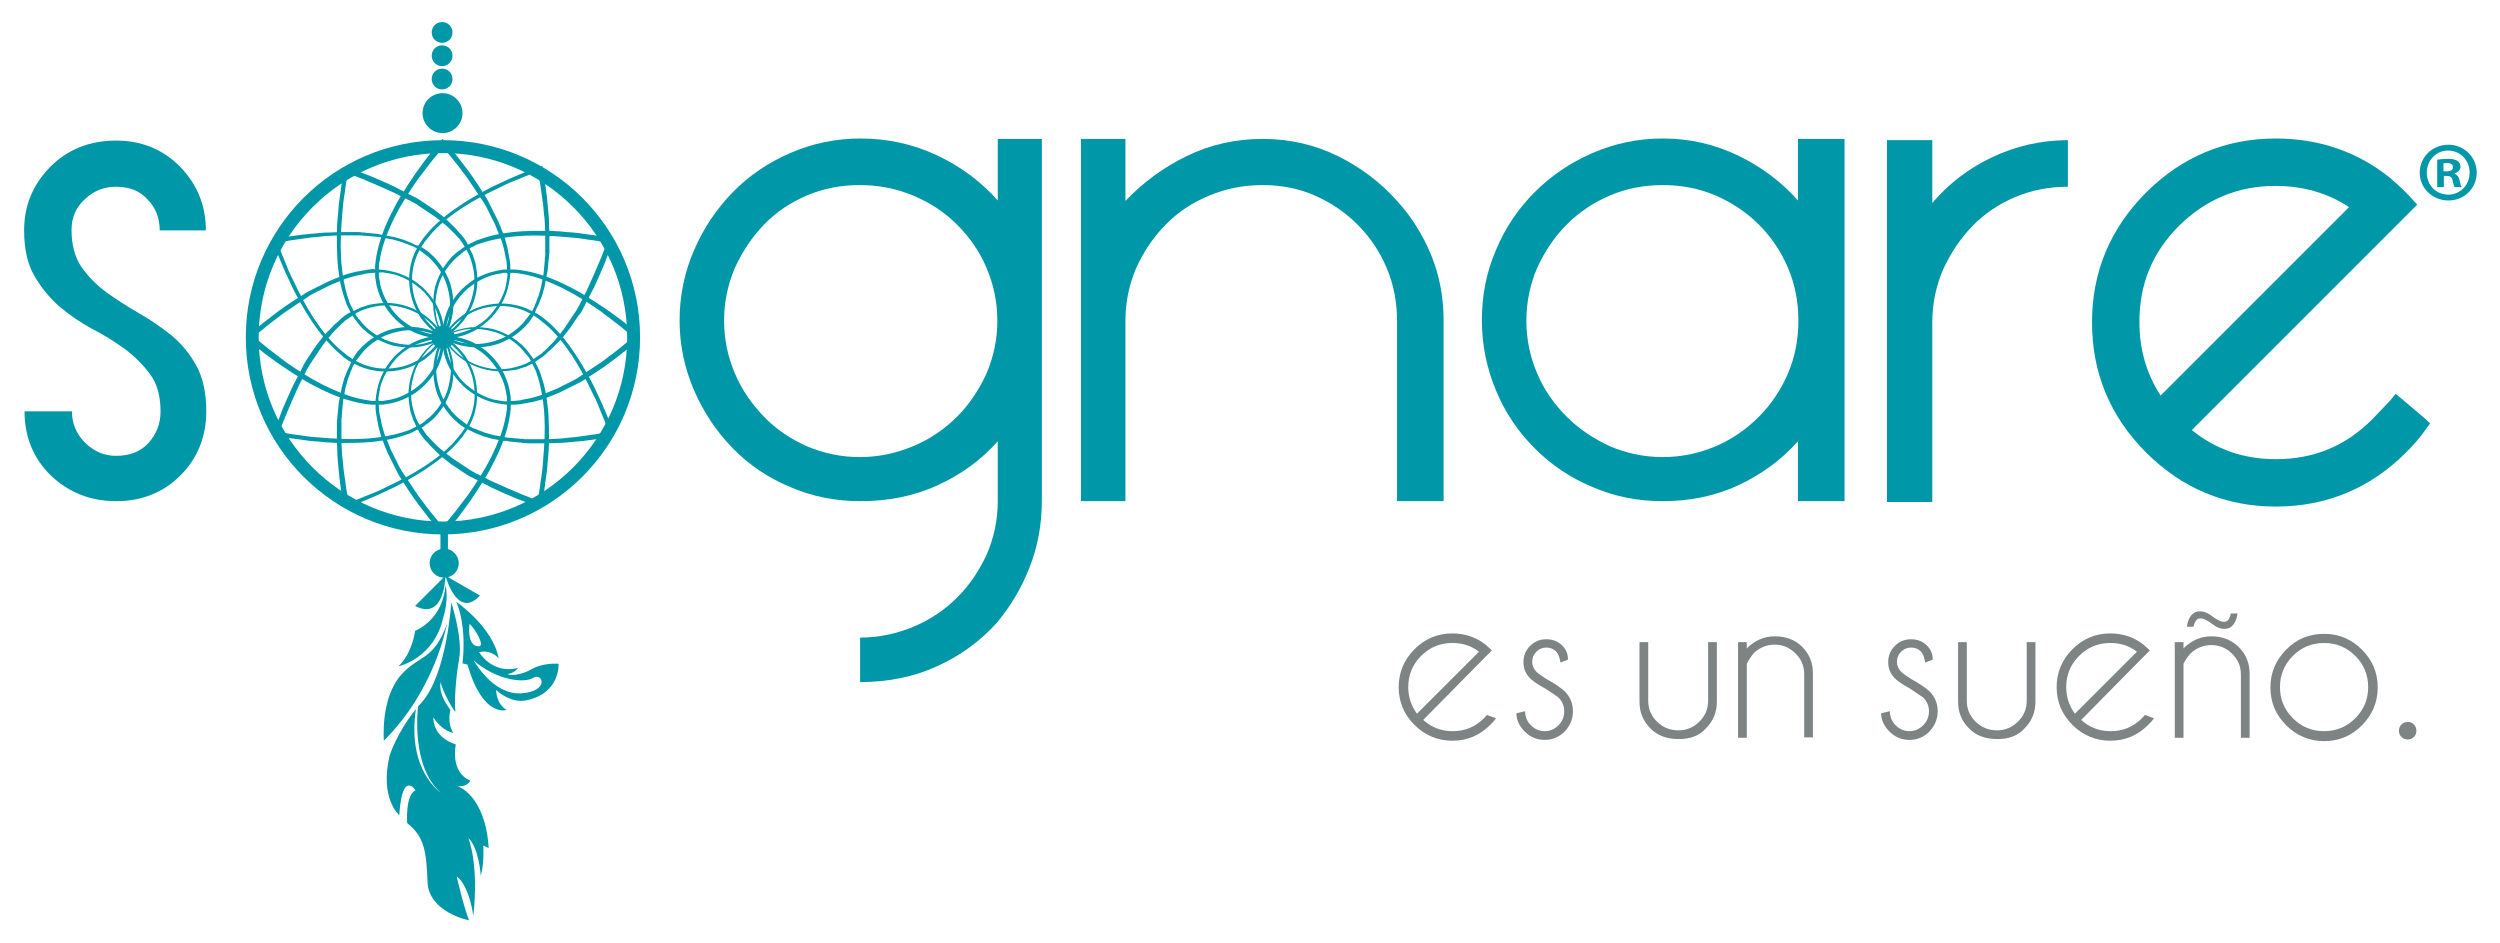 <svg xmlns="http://www.w3.org/2000/svg" xmlns:xlink="http://www.w3.org/1999/xlink" id="Layer_1" x="0px" y="0px" viewBox="0 0 601.1 226.7" style="enable-background:new 0 0 601.1 226.7;" xml:space="preserve"><style type="text/css">	.st0{fill:#0098A9;}	.st1{fill:#7E8484;}</style><g>	<path class="st0" d="M547.1,44.7c6.6,0,12.6,1.7,17.7,5.1l-45.3,45.3c-3.4-5.2-5.1-11.1-5.1-17.7c0-9.1,3.1-16.7,9.6-23.2  C530.5,47.9,538.1,44.7,547.1,44.7 M582.9,100.5l-5.3-4.5l-1.6-1.3l-1.3,1.6c-0.5,0.5-1.9,2-4.2,4.4l-0.1,0.1  c-6.5,6.5-14.1,9.6-23.2,9.6c-7.7,0-14.4-2.3-20.2-7l47.6-47.6l5.2-5.2l1.4-1.4l-1.3-1.4c-0.4-0.5-0.9-1-1.4-1.5  c-1.3-1.3-2.5-2.4-3.8-3.5c-7.8-6.3-17.1-9.5-27.5-9.5c-12.1,0-22.6,4.4-31.2,13c-8.6,8.6-13,19.1-13,31.2c0,12.2,4.4,22.7,13,31.3  c8.6,8.6,19.1,13,31.2,13c12.2,0,22.7-4.4,31.3-13c1.8-1.8,3.4-3.6,4.7-5.5l1.1-1.5L582.9,100.5z"></path>	<path class="st0" d="M27.8,44.9c-2.8,0-5.3,1-7.4,3c-2.2,2-3.2,4.5-3.2,7.4c0,3.6,0.8,6.6,2.4,8.9s3.6,4.3,6,6.1  c2.4,1.7,5,3.4,7.8,5s5.4,3.4,7.8,5.3c2.4,2,4.4,4.4,6,7.3s2.4,6.6,2.4,11c0,6.1-2.1,11.3-6.2,15.4s-9.3,6.2-15.4,6.2  c-6.3,0-11.5-2.1-15.8-6.2C8,110.2,5.9,105,5.9,98.9h11.4c0,3,1.1,5.5,3.2,7.6c2.2,2.1,4.6,3.1,7.4,3.1c3.3,0,5.9-1,7.8-3.1  c1.9-2.1,2.9-4.6,2.9-7.6c0-3.6-0.8-6.6-2.5-8.9s-3.7-4.3-6.1-6.1c-2.4-1.7-5-3.4-7.8-4.8c-2.8-1.5-5.4-3.3-7.8-5.3  c-2.4-2.1-4.4-4.5-6.1-7.4s-2.5-6.6-2.5-11c0-6,2.1-11,6.3-15.3c4.2-4.2,9.5-6.3,15.8-6.3c6.1,0,11.3,2.1,15.4,6.3  s6.2,9.3,6.2,15.3H38.4c0-3-1-5.5-2.9-7.4C33.7,45.9,31.1,44.9,27.8,44.9"></path>	<path class="st0" d="M206.7,109.9c4.5,0,8.7-0.9,12.8-2.6s7.6-4.1,10.6-7.1s5.3-6.5,7.1-10.4c1.7-4,2.6-8.2,2.6-12.7  s-0.9-8.7-2.6-12.7c-1.7-4-4.1-7.4-7.1-10.4s-6.5-5.3-10.6-7s-8.3-2.5-12.8-2.5S198,45.3,194,47s-7.4,4-10.3,7  c-2.9,3-5.2,6.5-7,10.4c-1.7,4-2.6,8.2-2.6,12.7s0.9,8.7,2.6,12.7c1.7,4,4.1,7.4,7,10.4s6.3,5.3,10.3,7.1  C198,109,202.3,109.9,206.7,109.9 M239.8,33.4h10.7v43.7v43.4c0,5.6-1,10.9-2.9,15.8s-4.5,9.3-7.8,13.3c-4,4.5-8.8,8-14.5,10.6  s-11.9,3.8-18.5,3.8v-10.7c4.5,0,8.7-0.9,12.8-2.6c4.1-1.7,7.6-4.1,10.6-7.1s5.3-6.5,7.1-10.4c1.7-4,2.6-8.2,2.6-12.7v-14.4  c-4,4.5-8.8,8-14.5,10.6s-11.9,3.8-18.5,3.8c-6,0-11.6-1.1-16.9-3.4c-5.3-2.2-9.9-5.3-13.8-9.3c-3.9-4-7-8.6-9.3-13.9  S163.4,83,163.4,77s1.2-11.6,3.5-16.9s5.4-9.9,9.3-13.9c3.9-4,8.5-7.1,13.8-9.4c5.3-2.3,10.9-3.5,16.9-3.5c6.6,0,12.8,1.4,18.5,4.1  c5.7,2.7,10.5,6.3,14.5,10.8V33.4H239.8z"></path>	<path class="st0" d="M303.6,33.4c6.5,0,12.5,1.4,18,4.1c5.5,2.7,10.3,6.3,14.3,10.8c3.5,3.8,6.2,8.2,8.2,13c2,4.9,3,10.1,3,15.8  v43.4h-11.2v-14.4v-29c0-4.5-0.8-8.7-2.5-12.7s-4-7.4-7-10.4s-6.4-5.3-10.3-7s-8.1-2.5-12.5-2.5c-4.5,0-8.7,0.8-12.8,2.5  c-4.1,1.7-7.6,4-10.5,7c-3,3-5.3,6.5-7.1,10.4c-1.7,4-2.6,8.2-2.6,12.7v29v14.4h-10.7V77.1V33.4h10.7v14.9  c4.3-4.5,9.2-8.1,14.8-10.8C290.9,34.8,297,33.4,303.6,33.4"></path>	<path class="st0" d="M399.8,109.9c4.5,0,8.7-0.9,12.7-2.6s7.4-4.1,10.4-7.1s5.3-6.5,7-10.4c1.7-4,2.5-8.2,2.5-12.7  s-0.8-8.7-2.5-12.7s-4-7.4-7-10.4s-6.5-5.3-10.4-7c-4-1.7-8.2-2.5-12.7-2.5s-8.7,0.8-12.7,2.5s-7.4,4-10.4,7s-5.3,6.5-7.1,10.4  c-1.7,4-2.6,8.2-2.6,12.7s0.9,8.7,2.6,12.7s4.1,7.4,7.1,10.4s6.5,5.3,10.4,7.1C391.1,109,395.3,109.9,399.8,109.9 M432.3,33.4h11.2  v87.1h-11.2v-14.4c-4,4.5-8.8,8-14.4,10.6s-11.7,3.8-18.1,3.8c-6,0-11.6-1.1-16.9-3.4c-5.3-2.2-9.9-5.3-13.9-9.3s-7.1-8.6-9.3-13.9  c-2.2-5.3-3.4-10.9-3.4-16.9s1.1-11.6,3.4-16.9c2.2-5.3,5.3-9.9,9.3-13.9s8.6-7.1,13.9-9.4c5.3-2.3,10.9-3.5,16.9-3.5  c6.5,0,12.5,1.4,18.1,4.1c5.6,2.7,10.4,6.3,14.4,10.8V33.4z"></path>	<path class="st0" d="M479,37.8c5.7-2.7,11.8-4.1,18.2-4.1v11.2c-4.5,0-8.7,0.8-12.7,2.5s-7.4,4-10.3,7s-5.2,6.5-7,10.4  c-1.7,4-2.6,8.2-2.6,12.7v28.6v14.6h-10.9V77.4V33.7h10.9v15.1C468.5,44.2,473.3,40.5,479,37.8"></path>	<path class="st0" d="M111.2,27.2c0,2.7-2.2,4.8-4.8,4.8c-2.7,0-4.8-2.2-4.8-4.8c0-2.7,2.2-4.8,4.8-4.8  C109,22.4,111.2,24.5,111.2,27.2"></path>	<path class="st0" d="M108.8,19c0,1.4-1.1,2.5-2.5,2.5s-2.5-1.1-2.5-2.5s1.1-2.5,2.5-2.5C107.7,16.5,108.8,17.6,108.8,19"></path>	<path class="st0" d="M108.8,13.4c0,1.4-1.1,2.5-2.5,2.5s-2.5-1.1-2.5-2.5s1.1-2.5,2.5-2.5C107.7,10.9,108.8,12,108.8,13.4"></path>	<path class="st0" d="M108.8,7.8c0,1.4-1.1,2.5-2.5,2.5s-2.5-1.1-2.5-2.5s1.1-2.5,2.5-2.5C107.7,5.3,108.8,6.4,108.8,7.8"></path>	<rect x="105.9" y="126" class="st0" width="1.8" height="7.2"></rect>	<path class="st0" d="M109.3,81.1c0,1.6-1.3,2.8-2.8,2.8c-1.6,0-2.8-1.3-2.8-2.8c0-1.6,1.3-2.8,2.8-2.8  C108.1,78.3,109.3,79.5,109.3,81.1"></path>	<path class="st0" d="M121.9,65.3v-1.1c0-0.4-0.1-0.7-0.1-1.1c0-0.4-0.1-0.7-0.2-1.1l-0.1-0.5l-0.1-0.5c-0.1-0.7-0.3-1.4-0.5-2.1  l-0.3-1c-0.1-0.3-0.2-0.7-0.4-1l-0.2-0.5l-0.2-0.5c-0.1-0.3-0.3-0.7-0.4-1l-0.4-1c-0.2-0.3-0.3-0.7-0.5-1s-0.3-0.6-0.5-1  c-0.2-0.3-0.3-0.6-0.5-1l-0.5-1l-0.5-0.9c-0.2-0.3-0.4-0.6-0.6-0.9c-0.2-0.3-0.4-0.6-0.6-0.9c-0.4-0.6-0.8-1.2-1.2-1.8  c-0.4-0.6-0.8-1.2-1.2-1.8c-0.4-0.6-0.8-1.2-1.3-1.8c-0.9-1.2-1.7-2.3-2.7-3.5c-0.5-0.6-0.9-1.1-1.4-1.7c-0.5-0.6-0.9-1.1-1.4-1.6  h0.9c-1.2,1.3-2.3,2.6-3.4,4s-2.1,2.8-3.2,4.2c-2,2.9-3.9,5.8-5.5,9c-0.8,1.6-1.5,3.2-2.1,4.8s-1.1,3.3-1.4,5l-0.1,0.6  c0,0.2-0.1,0.4-0.1,0.6l-0.1,0.6c0,0.2,0,0.4,0,0.7v0.7v0.6c0,0.2,0,0.4,0,0.6s0,0.4,0.1,0.6c0.2,1.7,0.7,3.4,1.5,4.9  c0.8,1.6,1.8,3,3,4.2s2.7,2.2,4.2,3c1.6,0.7,3.2,1.2,5,1.4c1.7,0.2,3.5,0.1,5.2-0.3c0.8-0.2,1.7-0.5,2.5-0.8s1.6-0.7,2.3-1.2  c1.5-0.9,2.8-2.1,3.8-3.5c1.1-1.4,1.9-2.9,2.5-4.5c0.3-0.8,0.5-1.7,0.6-2.5c0-0.2,0.1-0.4,0.1-0.6s0.1-0.4,0.1-0.6s0-0.4,0-0.6  L121.9,65.3L121.9,65.3z M122.7,65.3c0,0.4,0,0.9-0.1,1.3c0,0.2,0,0.5-0.1,0.7c0,0.2-0.1,0.4-0.1,0.7c-0.2,0.9-0.4,1.8-0.7,2.6  c-0.6,1.7-1.5,3.3-2.6,4.7c-1.1,1.4-2.5,2.6-4,3.6s-3.2,1.7-5,2.1s-3.6,0.5-5.4,0.3s-3.6-0.7-5.2-1.4c-1.6-0.8-3.1-1.8-4.4-3.1  c-1.3-1.3-2.4-2.7-3.2-4.4c-0.8-1.6-1.4-3.4-1.6-5.2c0-0.2-0.1-0.4-0.1-0.7c0-0.2,0-0.5,0-0.7v-0.7v-0.7c0-0.2,0-0.4,0-0.7l0.1-0.7  c0-0.2,0-0.5,0.1-0.7l0.1-0.7c0.3-1.8,0.8-3.5,1.4-5.2s1.3-3.3,2.1-4.9c0.8-1.6,1.6-3.2,2.6-4.7c0.9-1.5,1.9-3,2.9-4.5  s2.1-2.9,3.1-4.3c1.1-1.4,2.2-2.8,3.4-4.1l0.4-0.5l0.5,0.5l0,0c0.5,0.6,1,1.1,1.4,1.7c0.5,0.6,0.9,1.1,1.4,1.7  c0.9,1.2,1.8,2.3,2.7,3.5c0.4,0.6,0.9,1.2,1.3,1.8s0.8,1.2,1.2,1.8c0.4,0.6,0.8,1.2,1.2,1.9c0.2,0.3,0.4,0.6,0.6,0.9  c0.2,0.3,0.4,0.6,0.6,1l0.5,1l0.5,1c0.2,0.3,0.3,0.7,0.5,1s0.3,0.7,0.5,1s0.3,0.7,0.5,1l0.4,1c0.2,0.3,0.3,0.7,0.4,1l0.2,0.5  l0.2,0.5c0.1,0.4,0.3,0.7,0.4,1.1l0.3,1.1c0.2,0.7,0.4,1.4,0.5,2.2l0.1,0.5l0.1,0.6c0.1,0.4,0.1,0.7,0.2,1.1c0,0.4,0.1,0.7,0.1,1.1  V65.3L122.7,65.3z"></path>	<path class="st0" d="M91.1,96.8v1.1c0,0.4,0.1,0.7,0.1,1.1s0.1,0.7,0.2,1.1l0.1,0.5l0.1,0.5c0.1,0.7,0.3,1.4,0.5,2.1l0.3,1  c0.1,0.3,0.2,0.7,0.4,1l0.2,0.5l0.2,0.5c0.1,0.3,0.3,0.7,0.4,1l0.4,1c0.2,0.3,0.3,0.7,0.5,1s0.3,0.6,0.5,1c0.2,0.3,0.3,0.6,0.5,1  l0.5,1l0.5,0.9c0.2,0.3,0.4,0.6,0.6,0.9s0.4,0.6,0.6,0.9c0.4,0.6,0.8,1.2,1.2,1.8c0.4,0.6,0.8,1.2,1.2,1.8c0.4,0.6,0.8,1.2,1.3,1.8  c0.9,1.2,1.7,2.3,2.7,3.5c0.5,0.6,0.9,1.1,1.4,1.7s0.9,1.1,1.4,1.6H106c1.2-1.3,2.3-2.6,3.4-4s2.1-2.8,3.2-4.2c2-2.9,3.9-5.8,5.5-9  c0.8-1.6,1.5-3.2,2.1-4.8c0.6-1.6,1.1-3.3,1.4-5l0.1-0.6c0-0.2,0.1-0.4,0.1-0.6l0.1-0.6c0-0.2,0-0.4,0-0.7v-0.7v-0.6  c0-0.2,0-0.4,0-0.6s0-0.4-0.1-0.6c-0.2-1.7-0.7-3.4-1.5-4.9c-0.8-1.6-1.8-3-3-4.2s-2.7-2.2-4.2-3c-1.6-0.7-3.2-1.2-5-1.4  c-1.7-0.2-3.5-0.1-5.2,0.3c-0.8,0.2-1.7,0.5-2.5,0.8s-1.6,0.7-2.3,1.2c-1.5,0.9-2.8,2.1-3.8,3.5c-1.1,1.4-1.9,2.9-2.5,4.5  c-0.3,0.8-0.5,1.7-0.6,2.5c0,0.2-0.1,0.4-0.1,0.6S91,95.4,91,95.6s0,0.4,0,0.6L91.1,96.8L91.1,96.8z M90.3,96.8  c0-0.4,0-0.9,0.1-1.3c0-0.2,0-0.5,0.1-0.7c0-0.2,0.1-0.4,0.1-0.7c0.2-0.9,0.4-1.8,0.7-2.6c0.6-1.7,1.5-3.3,2.6-4.7  c1.1-1.4,2.5-2.6,4-3.6s3.2-1.7,5-2.1s3.6-0.5,5.4-0.3s3.6,0.7,5.2,1.4c1.6,0.8,3.1,1.8,4.4,3.1c1.3,1.3,2.4,2.7,3.2,4.4  c0.8,1.6,1.4,3.4,1.6,5.2c0,0.2,0.1,0.4,0.1,0.7c0,0.2,0,0.4,0,0.7V97v0.7c0,0.2,0,0.4,0,0.7l-0.1,0.7c0,0.2,0,0.5-0.1,0.7  l-0.1,0.7c-0.3,1.8-0.8,3.5-1.4,5.2s-1.3,3.3-2.1,4.9c-0.8,1.6-1.6,3.2-2.6,4.7c-0.9,1.5-1.9,3-2.9,4.5s-2.1,2.9-3.1,4.3  c-1.1,1.4-2.2,2.8-3.4,4.1l-0.4,0.5l-0.5-0.5c-0.5-0.6-1-1.1-1.4-1.7c-0.5-0.6-0.9-1.1-1.4-1.7c-0.9-1.2-1.8-2.3-2.7-3.5  c-0.4-0.6-0.9-1.2-1.3-1.8c-0.4-0.6-0.8-1.2-1.2-1.8c-0.4-0.6-0.8-1.2-1.2-1.9c-0.2-0.3-0.4-0.6-0.6-0.9s-0.4-0.6-0.6-1l-0.5-1  l-0.5-1c-0.2-0.3-0.3-0.7-0.5-1s-0.3-0.7-0.5-1s-0.3-0.7-0.5-1l-0.4-1c-0.2-0.3-0.3-0.7-0.4-1l-0.2-0.5l-0.2-0.5  c-0.1-0.4-0.3-0.7-0.4-1.1l-0.3-1.1c-0.2-0.7-0.4-1.4-0.5-2.2l-0.1-0.5l-0.1-0.6c-0.1-0.4-0.1-0.7-0.2-1.1c0-0.4-0.1-0.7-0.1-1.1  V96.8L90.3,96.8z"></path>	<path class="st0" d="M122.4,96.4h1.1c0.4,0,0.7-0.1,1.1-0.1s0.7-0.1,1.1-0.2l0.5-0.1l0.5-0.1c0.7-0.1,1.4-0.3,2.1-0.5l1-0.3  c0.3-0.1,0.7-0.2,1-0.4l0.5-0.2l0.5-0.2c0.3-0.1,0.7-0.3,1-0.4l1-0.4c0.3-0.2,0.7-0.3,1-0.5s0.6-0.3,1-0.5c0.3-0.2,0.6-0.3,1-0.5  l1-0.5l0.9-0.5c0.3-0.2,0.6-0.4,0.9-0.6c0.3-0.2,0.6-0.4,0.9-0.6c0.6-0.4,1.2-0.8,1.8-1.2c0.6-0.4,1.2-0.8,1.8-1.2  c0.6-0.4,1.2-0.8,1.8-1.3c1.2-0.9,2.3-1.7,3.5-2.7c0.6-0.5,1.1-0.9,1.7-1.4c0.6-0.5,1.1-0.9,1.6-1.4v0.9c-1.3-1.2-2.6-2.3-4-3.4  s-2.8-2.1-4.2-3.2c-2.9-2-5.8-3.9-9-5.5c-1.6-0.8-3.2-1.5-4.8-2.1s-3.3-1.1-5-1.4l-0.6-0.1c-0.2,0-0.4-0.1-0.6-0.1l-0.6-0.1  c-0.2,0-0.4,0-0.7,0h-0.7h-0.6c-0.2,0-0.4,0-0.6,0s-0.4,0-0.6,0.1c-1.7,0.2-3.4,0.7-4.9,1.5c-1.6,0.8-3,1.8-4.2,3s-2.2,2.7-3,4.2  c-0.7,1.6-1.2,3.2-1.4,5c-0.2,1.7-0.1,3.5,0.3,5.2c0.2,0.8,0.5,1.7,0.8,2.5s0.7,1.6,1.2,2.3c0.9,1.5,2.1,2.8,3.5,3.8  c1.4,1.1,2.9,1.9,4.5,2.5c0.8,0.3,1.7,0.5,2.5,0.6c0.2,0,0.4,0.1,0.6,0.1s0.4,0.1,0.6,0.1s0.4,0,0.6,0L122.4,96.4L122.4,96.4z   M122.4,97.3c-0.4,0-0.9,0-1.3-0.1c-0.2,0-0.5,0-0.7-0.1c-0.2,0-0.4-0.1-0.7-0.1c-0.9-0.2-1.8-0.4-2.6-0.7  c-1.7-0.6-3.3-1.5-4.7-2.6c-1.4-1.1-2.6-2.5-3.6-4s-1.7-3.2-2.1-5s-0.5-3.6-0.3-5.4s0.7-3.6,1.4-5.2c0.8-1.6,1.8-3.1,3.1-4.4  c1.3-1.3,2.7-2.4,4.4-3.2c1.6-0.8,3.4-1.3,5.2-1.6c0.2,0,0.4-0.1,0.7-0.1c0.2,0,0.5,0,0.7,0h0.7h0.7c0.2,0,0.4,0,0.7,0l0.7,0.1  c0.2,0,0.5,0,0.7,0.1l0.7,0.1c1.8,0.3,3.5,0.8,5.2,1.4c1.7,0.6,3.3,1.3,4.9,2.1c1.6,0.8,3.2,1.6,4.7,2.6c1.5,0.9,3,1.9,4.5,2.9  s2.9,2.1,4.3,3.1c1.4,1.1,2.8,2.2,4.1,3.4l-0.4,0.4l0.4,0.5c-0.6,0.5-1.1,1-1.7,1.4c-0.6,0.5-1.1,0.9-1.7,1.4  c-1.2,0.9-2.3,1.8-3.5,2.7c-0.6,0.4-1.2,0.9-1.8,1.3s-1.2,0.8-1.8,1.2c-0.6,0.4-1.2,0.8-1.9,1.2c-0.3,0.2-0.6,0.4-0.9,0.6  c-0.3,0.2-0.6,0.4-1,0.6l-1,0.5l-1,0.5c-0.3,0.2-0.7,0.3-1,0.5s-0.7,0.3-1,0.5s-0.7,0.3-1,0.5l-1,0.4c-0.3,0.2-0.7,0.3-1,0.4  l-0.5,0.2l-0.5,0.2c-0.3,0.1-0.7,0.3-1,0.4l-1.1,0.3c-0.7,0.2-1.4,0.4-2.2,0.5l-0.5,0.1l-0.6,0.1c-0.4,0.1-0.7,0.1-1.1,0.2  c-0.4,0-0.7,0.1-1.1,0.1H122.4L122.4,97.3z"></path>	<path class="st0" d="M90.8,65.6h-1.1c-0.4,0-0.7,0.1-1.1,0.1s-0.7,0.1-1.1,0.2L87.1,66l-0.5,0.1c-0.7,0.1-1.4,0.3-2.1,0.5l-1,0.3  c-0.3,0.1-0.7,0.2-1,0.4L82,67.5l-0.5,0.2c-0.3,0.1-0.7,0.3-1,0.4l-1,0.4c-0.3,0.2-0.7,0.3-1,0.5s-0.6,0.3-1,0.5  c-0.3,0.2-0.6,0.3-1,0.5l-1,0.5L74.6,71c-0.3,0.2-0.6,0.4-0.9,0.6s-0.6,0.4-0.9,0.6c-0.6,0.4-1.2,0.8-1.8,1.2  c-0.6,0.4-1.2,0.8-1.8,1.2c-0.6,0.4-1.2,0.8-1.8,1.3c-1.2,0.9-2.3,1.7-3.5,2.7c-0.6,0.5-1.1,0.9-1.7,1.4c-0.6,0.5-1.1,0.9-1.6,1.4  v-0.9c1.3,1.2,2.6,2.3,4,3.4c1.4,1.1,2.8,2.1,4.2,3.2c2.9,2,5.8,3.9,9,5.5c1.6,0.8,3.2,1.5,4.8,2.1c1.6,0.6,3.3,1.1,5,1.4l0.6,0.1  c0.2,0,0.4,0.1,0.6,0.1l0.6,0.1c0.2,0,0.4,0,0.7,0h0.7h0.6c0.2,0,0.4,0,0.6,0s0.4,0,0.6-0.1c1.7-0.2,3.4-0.7,4.9-1.5  c1.6-0.8,3-1.8,4.2-3s2.2-2.7,3-4.2c0.7-1.6,1.2-3.2,1.4-5c0.2-1.7,0.1-3.5-0.3-5.2c-0.2-0.8-0.5-1.7-0.8-2.5s-0.7-1.6-1.2-2.3  c-0.9-1.5-2.1-2.8-3.5-3.8c-1.4-1.1-2.9-1.9-4.5-2.5c-0.8-0.3-1.7-0.5-2.5-0.6c-0.2,0-0.4-0.1-0.6-0.1s-0.4-0.1-0.6-0.1  s-0.4,0-0.6,0L90.8,65.6L90.8,65.6z M90.8,64.8c0.4,0,0.9,0,1.3,0.1c0.2,0,0.5,0,0.7,0.1c0.2,0,0.4,0.1,0.7,0.1  c0.9,0.2,1.8,0.4,2.6,0.7c1.7,0.6,3.3,1.5,4.7,2.6c1.4,1.1,2.6,2.5,3.6,4s1.7,3.2,2.1,5s0.5,3.6,0.3,5.4s-0.7,3.6-1.4,5.2  c-0.8,1.6-1.8,3.1-3.1,4.4c-1.3,1.3-2.7,2.4-4.4,3.2c-1.6,0.8-3.4,1.4-5.2,1.6c-0.2,0-0.4,0.1-0.7,0.1c-0.2,0-0.5,0-0.7,0h-0.7  h-0.7c-0.2,0-0.4,0-0.7,0l-0.7-0.1c-0.2,0-0.5,0-0.7-0.1L87.1,97c-1.8-0.3-3.5-0.8-5.2-1.4s-3.3-1.3-4.9-2.1  c-1.6-0.8-3.2-1.6-4.7-2.6c-1.5-0.9-3-1.9-4.5-2.9s-2.9-2.1-4.3-3.1c-1.4-1.1-2.8-2.2-4.1-3.4L59.3,81l0.5-0.5l0,0  c0.6-0.5,1.1-1,1.7-1.4c0.6-0.5,1.1-0.9,1.7-1.4c1.2-0.9,2.3-1.8,3.5-2.7c0.6-0.4,1.2-0.9,1.8-1.3c0.6-0.4,1.2-0.8,1.8-1.2  c0.6-0.4,1.2-0.8,1.9-1.2c0.3-0.2,0.6-0.4,0.9-0.6s0.6-0.4,1-0.6l1-0.5l1-0.5c0.3-0.2,0.7-0.3,1-0.5s0.7-0.3,1-0.5s0.7-0.3,1-0.5  l1-0.4c0.3-0.2,0.7-0.3,1-0.4l0.5-0.2l0.5-0.2c0.3-0.1,0.7-0.3,1-0.4l1.1-0.3c0.7-0.2,1.4-0.4,2.2-0.5l0.5-0.1l0.6-0.1  c0.4-0.1,0.7-0.1,1.1-0.2c0.4,0,0.7-0.1,1.1-0.1L90.8,64.8L90.8,64.8z"></path>	<path class="st0" d="M112,59.7l-0.6-0.9c-0.2-0.3-0.4-0.6-0.6-0.9c-0.2-0.3-0.4-0.6-0.7-0.8l-0.3-0.4l-0.4-0.4  c-0.5-0.5-1-1-1.5-1.5l-0.8-0.7c-0.3-0.2-0.6-0.5-0.8-0.7l-0.4-0.3l-0.4-0.3c-0.3-0.2-0.6-0.4-0.9-0.7l-0.9-0.6  c-0.3-0.2-0.6-0.4-0.9-0.6c-0.3-0.2-0.6-0.4-0.9-0.6c-0.3-0.2-0.6-0.4-0.9-0.6l-1-0.7l-1-0.5c-0.3-0.2-0.6-0.4-1-0.5  c-0.3-0.2-0.6-0.4-1-0.5c-0.6-0.3-1.3-0.7-1.9-1c-0.7-0.3-1.3-0.6-2-0.9c-0.7-0.3-1.3-0.6-2-0.9c-1.3-0.6-2.7-1.1-4-1.7  c-0.7-0.3-1.4-0.5-2-0.8c-0.7-0.2-1.4-0.5-2.1-0.7l0.8-0.4c-0.4,1.7-0.7,3.4-0.9,5.2c-0.3,1.7-0.5,3.5-0.6,5.2  C82,55,81.8,58.5,82,62c0.1,1.7,0.3,3.5,0.6,5.2c0.3,1.7,0.7,3.4,1.3,5.1l0.2,0.6c0.1,0.2,0.2,0.4,0.3,0.6l0.3,0.6  c0.1,0.2,0.2,0.4,0.3,0.6l0.3,0.6l0.3,0.5c0.1,0.2,0.2,0.4,0.4,0.5c0.1,0.2,0.2,0.4,0.4,0.5c1,1.4,2.3,2.6,3.7,3.5  c1.4,1,3,1.7,4.7,2.1s3.4,0.6,5.1,0.5s3.4-0.6,5-1.3c1.6-0.7,3.1-1.7,4.3-2.9c0.6-0.6,1.2-1.2,1.7-1.9c0.5-0.7,1-1.4,1.4-2.2  c0.8-1.5,1.3-3.2,1.6-4.9c0.3-1.7,0.2-3.5-0.1-5.1c-0.2-0.8-0.4-1.7-0.7-2.5c-0.1-0.2-0.2-0.4-0.2-0.6c-0.1-0.2-0.2-0.4-0.3-0.6  c-0.1-0.2-0.2-0.4-0.3-0.6L112,59.7L112,59.7z M112.7,59.3c0.2,0.4,0.4,0.8,0.6,1.2c0.1,0.2,0.2,0.4,0.3,0.6  c0.1,0.2,0.2,0.4,0.2,0.6c0.3,0.8,0.6,1.7,0.7,2.6c0.3,1.8,0.4,3.6,0.1,5.4s-0.8,3.5-1.7,5.1c-0.8,1.6-1.9,3-3.3,4.3  c-1.3,1.2-2.8,2.2-4.5,3c-1.6,0.7-3.4,1.2-5.2,1.4c-1.8,0.1-3.6,0-5.4-0.4c-1.7-0.5-3.4-1.2-4.9-2.2s-2.9-2.2-3.9-3.7  c-0.1-0.2-0.3-0.4-0.4-0.5c-0.1-0.2-0.3-0.4-0.4-0.6l-0.4-0.6l-0.3-0.6c-0.1-0.2-0.2-0.4-0.3-0.6l-0.3-0.6  c-0.1-0.2-0.2-0.4-0.3-0.6l-0.2-0.6c-0.6-1.7-1.1-3.4-1.4-5.2c-0.3-1.8-0.5-3.5-0.6-5.3C81,60.2,81,58.4,81,56.6  c0-1.8,0.1-3.6,0.3-5.3c0.1-1.8,0.3-3.5,0.6-5.3c0.2-1.8,0.5-3.5,0.9-5.3l0.1-0.6l0.6,0.2c0.7,0.2,1.4,0.5,2.1,0.7  c0.7,0.3,1.4,0.5,2.1,0.8c1.4,0.5,2.7,1.1,4.1,1.7c0.7,0.3,1.3,0.6,2,0.9c0.7,0.3,1.3,0.6,2,1c0.7,0.3,1.3,0.7,2,1  c0.3,0.2,0.6,0.4,1,0.5c0.3,0.2,0.6,0.4,1,0.5l1,0.6l0.9,0.6c0.3,0.2,0.6,0.4,0.9,0.6c0.3,0.2,0.6,0.4,0.9,0.6  c0.3,0.2,0.6,0.4,0.9,0.6l0.9,0.7c0.3,0.2,0.6,0.5,0.9,0.7l0.4,0.3l0.4,0.4c0.3,0.2,0.6,0.5,0.8,0.7l0.8,0.8c0.5,0.5,1.1,1,1.5,1.6  l0.4,0.4l0.4,0.4c0.2,0.3,0.5,0.6,0.7,0.9c0.2,0.3,0.4,0.6,0.6,0.9L112.7,59.3L112.7,59.3z"></path>	<path class="st0" d="M101.1,102.4l0.6,0.9c0.2,0.3,0.4,0.6,0.6,0.9s0.4,0.6,0.7,0.8l0.3,0.4l0.4,0.4c0.5,0.5,1,1,1.5,1.5l0.8,0.7  c0.3,0.2,0.6,0.5,0.8,0.7l0.4,0.3l0.4,0.3c0.3,0.2,0.6,0.4,0.9,0.7l0.9,0.6c0.3,0.2,0.6,0.4,0.9,0.6s0.6,0.4,0.9,0.6  s0.6,0.4,0.9,0.6l0.9,0.6l0.9,0.5c0.3,0.2,0.6,0.4,1,0.5c0.3,0.2,0.6,0.4,1,0.5c0.6,0.3,1.3,0.7,1.9,1c0.7,0.3,1.3,0.6,2,0.9  s1.3,0.6,2,0.9c1.3,0.6,2.7,1.1,4,1.7c0.7,0.3,1.4,0.5,2,0.8c0.7,0.2,1.4,0.5,2.1,0.7l-0.8,0.4c0.4-1.7,0.7-3.4,0.9-5.2  c0.3-1.7,0.5-3.5,0.6-5.2c0.3-3.5,0.5-7,0.3-10.5c-0.1-1.7-0.3-3.5-0.6-5.2s-0.7-3.4-1.3-5.1l-0.2-0.6c-0.1-0.2-0.2-0.4-0.3-0.6  l-0.3-0.6c-0.1-0.2-0.2-0.4-0.3-0.6l-0.3-0.6l-0.3-0.5c-0.1-0.2-0.2-0.4-0.4-0.5c-0.1-0.2-0.2-0.4-0.4-0.5c-1-1.4-2.3-2.6-3.7-3.5  c-1.4-1-3-1.7-4.7-2.1s-3.4-0.6-5.1-0.5s-3.4,0.6-5,1.3c-1.6,0.7-3,1.7-4.3,2.9c-0.6,0.6-1.2,1.2-1.7,1.9c-0.5,0.7-1,1.4-1.4,2.2  c-0.8,1.5-1.3,3.2-1.6,4.9c-0.3,1.7-0.2,3.5,0.1,5.1c0.2,0.8,0.4,1.7,0.7,2.5c0.1,0.2,0.2,0.4,0.2,0.6c0.1,0.2,0.2,0.4,0.3,0.6  c0.1,0.2,0.2,0.4,0.3,0.6L101.1,102.4L101.1,102.4z M100.3,102.9c-0.2-0.4-0.4-0.8-0.6-1.2c-0.1-0.2-0.2-0.4-0.3-0.6  c-0.1-0.2-0.2-0.4-0.2-0.6c-0.3-0.8-0.6-1.7-0.7-2.6c-0.3-1.8-0.4-3.6-0.1-5.4s0.8-3.5,1.7-5.1c0.8-1.6,1.9-3,3.3-4.3  c1.3-1.2,2.8-2.2,4.5-3c1.6-0.7,3.4-1.2,5.2-1.4c1.8-0.1,3.6,0,5.4,0.4c1.7,0.5,3.4,1.2,4.9,2.2s2.9,2.2,3.9,3.7  c0.1,0.2,0.3,0.4,0.4,0.5c0.1,0.2,0.3,0.4,0.4,0.6l0.4,0.6l0.3,0.6c0.1,0.2,0.2,0.4,0.3,0.6l0.3,0.6c0.1,0.2,0.2,0.4,0.3,0.6  l0.2,0.6c0.6,1.7,1.1,3.4,1.4,5.2c0.3,1.8,0.5,3.5,0.6,5.3s0.1,3.6,0.1,5.3c0,1.8-0.1,3.6-0.3,5.3c-0.1,1.8-0.3,3.5-0.6,5.3  c-0.2,1.8-0.5,3.5-0.9,5.3l-0.1,0.6l-0.6-0.2c-0.7-0.2-1.4-0.5-2.1-0.7c-0.7-0.3-1.4-0.5-2.1-0.8c-1.4-0.5-2.7-1.1-4.1-1.7  c-0.7-0.3-1.3-0.6-2-0.9s-1.3-0.6-2-1c-0.7-0.3-1.3-0.7-2-1c-0.3-0.2-0.6-0.4-1-0.5c-0.3-0.2-0.6-0.4-1-0.5l-1-0.6l-0.9-0.6  c-0.3-0.2-0.6-0.4-0.9-0.6s-0.6-0.4-0.9-0.6s-0.6-0.4-0.9-0.6l-0.9-0.7c-0.3-0.2-0.6-0.5-0.9-0.7l-0.4-0.3l-0.4-0.4  c-0.3-0.2-0.6-0.5-0.8-0.7l-0.8-0.8c-0.5-0.5-1.1-1-1.5-1.6l-0.4-0.4l-0.4-0.4c-0.2-0.3-0.5-0.6-0.7-0.9s-0.4-0.6-0.6-0.9  L100.3,102.9L100.3,102.9z"></path>	<path class="st0" d="M128,86.5l0.9-0.6c0.3-0.2,0.6-0.4,0.9-0.6c0.3-0.2,0.6-0.4,0.8-0.7l0.4-0.3l0.4-0.4c0.5-0.5,1-1,1.5-1.5  l0.7-0.8c0.2-0.3,0.5-0.6,0.7-0.8l0.3-0.4l0.3-0.4c0.2-0.3,0.4-0.6,0.7-0.9l0.6-0.9c0.2-0.3,0.4-0.6,0.6-0.9  c0.2-0.3,0.4-0.6,0.6-0.9c0.2-0.3,0.4-0.6,0.6-0.9l0.6-0.9l0.5-0.9c0.2-0.3,0.4-0.6,0.5-1c0.2-0.3,0.4-0.6,0.5-1  c0.3-0.6,0.7-1.3,1-1.9c0.3-0.7,0.6-1.3,0.9-2c0.3-0.7,0.6-1.3,0.9-2c0.6-1.3,1.1-2.7,1.7-4c0.3-0.7,0.5-1.4,0.8-2  c0.2-0.7,0.5-1.4,0.7-2.1l0.4,0.8c-1.7-0.4-3.4-0.7-5.2-0.9c-1.7-0.3-3.5-0.5-5.2-0.6c-3.5-0.3-7-0.5-10.5-0.3  c-1.7,0.1-3.5,0.3-5.2,0.6s-3.4,0.7-5.1,1.3l-0.6,0.2c-0.2,0.1-0.4,0.2-0.6,0.3l-0.6,0.3c-0.2,0.1-0.4,0.2-0.6,0.3l-0.6,0.3  l-0.5,0.3c-0.2,0.1-0.4,0.2-0.5,0.4c-0.2,0.1-0.4,0.2-0.5,0.4c-1.4,1-2.6,2.3-3.5,3.7c-1,1.4-1.7,3-2.1,4.7s-0.6,3.4-0.5,5.1  s0.6,3.4,1.3,5c0.7,1.6,1.7,3,2.9,4.3c0.6,0.6,1.2,1.2,1.9,1.7c0.7,0.5,1.4,1,2.2,1.4c1.5,0.8,3.2,1.3,4.9,1.6  c1.7,0.3,3.5,0.2,5.1-0.1c0.8-0.2,1.7-0.4,2.5-0.7c0.2-0.1,0.4-0.2,0.6-0.2c0.2-0.1,0.4-0.2,0.6-0.3c0.2-0.1,0.4-0.2,0.6-0.3  L128,86.5L128,86.5z M128.4,87.2c-0.4,0.2-0.8,0.4-1.2,0.6c-0.2,0.1-0.4,0.2-0.6,0.3c-0.2,0.1-0.4,0.2-0.6,0.2  c-0.8,0.3-1.7,0.6-2.6,0.7c-1.8,0.3-3.6,0.4-5.4,0.1s-3.5-0.8-5.1-1.7c-1.6-0.8-3-1.9-4.3-3.3c-1.2-1.3-2.2-2.8-3-4.5  c-0.7-1.6-1.2-3.4-1.4-5.2c-0.1-1.8,0-3.6,0.4-5.4c0.5-1.7,1.2-3.4,2.2-4.9s2.2-2.9,3.7-3.9c0.2-0.1,0.4-0.3,0.5-0.4  c0.2-0.1,0.4-0.3,0.6-0.4l0.6-0.4l0.6-0.3c0.2-0.1,0.4-0.2,0.6-0.3l0.6-0.3c0.2-0.1,0.4-0.2,0.6-0.3l0.6-0.2  c1.7-0.6,3.4-1.1,5.2-1.4c1.8-0.3,3.5-0.5,5.3-0.6s3.6-0.1,5.3-0.1c1.8,0,3.6,0.1,5.3,0.3c1.8,0.1,3.5,0.3,5.3,0.6  c1.8,0.2,3.5,0.5,5.3,0.9l0.6,0.1l-0.2,0.6c-0.2,0.7-0.5,1.4-0.7,2.1c-0.3,0.7-0.5,1.4-0.8,2.1c-0.5,1.4-1.1,2.7-1.7,4.1  c-0.3,0.7-0.6,1.3-0.9,2c-0.3,0.7-0.6,1.3-1,2c-0.3,0.7-0.7,1.3-1,2c-0.2,0.3-0.4,0.6-0.5,1c-0.2,0.3-0.4,0.6-0.5,1l-0.6,1L139,76  c-0.2,0.3-0.4,0.6-0.6,0.9c-0.2,0.3-0.4,0.6-0.6,0.9c-0.2,0.3-0.4,0.6-0.6,0.9l-0.7,0.9c-0.2,0.3-0.5,0.6-0.7,0.9l-0.3,0.4  l-0.4,0.4c-0.2,0.3-0.5,0.6-0.7,0.8l-0.8,0.8c-0.5,0.5-1,1.1-1.6,1.5l-0.4,0.4l-0.4,0.4c-0.3,0.2-0.6,0.5-0.9,0.7  c-0.3,0.2-0.6,0.4-0.9,0.6L128.4,87.2L128.4,87.2z"></path>	<path class="st0" d="M85.2,75.6l-0.9,0.6c-0.3,0.2-0.6,0.4-0.9,0.6s-0.6,0.4-0.8,0.7l-0.4,0.3l-0.4,0.4c-0.5,0.5-1,1-1.5,1.5  l-0.7,0.8c-0.2,0.3-0.5,0.6-0.7,0.8l-0.3,0.4l-0.3,0.4c-0.2,0.3-0.4,0.6-0.7,0.9L77,83.9c-0.2,0.3-0.4,0.6-0.6,0.9  s-0.4,0.6-0.6,0.9s-0.4,0.6-0.6,0.9l-0.6,0.9l-0.6,1c-0.2,0.3-0.4,0.6-0.5,1c-0.2,0.3-0.4,0.6-0.5,1c-0.3,0.6-0.7,1.3-1,1.9  c-0.3,0.7-0.6,1.3-0.9,2s-0.6,1.3-0.9,2c-0.6,1.3-1.1,2.7-1.7,4c-0.3,0.7-0.5,1.4-0.8,2c-0.2,0.7-0.5,1.4-0.7,2.1l-0.4-0.8  c1.7,0.4,3.4,0.7,5.2,0.9c1.7,0.3,3.5,0.5,5.2,0.6c3.5,0.3,7,0.5,10.5,0.3c1.7-0.1,3.5-0.3,5.2-0.6c1.7-0.3,3.4-0.7,5.1-1.3  l0.6-0.2c0.2-0.1,0.4-0.2,0.6-0.3l0.6-0.3c0.2-0.1,0.4-0.2,0.6-0.3l0.6-0.3l0.5-0.3c0.2-0.1,0.4-0.2,0.5-0.4  c0.2-0.1,0.4-0.2,0.5-0.4c1.4-1,2.6-2.3,3.5-3.7c1-1.4,1.7-3,2.1-4.7s0.6-3.4,0.5-5.1s-0.6-3.4-1.3-5c-0.7-1.6-1.7-3-2.9-4.3  c-0.6-0.6-1.2-1.2-1.9-1.7c-0.7-0.5-1.4-1-2.2-1.4c-1.5-0.8-3.2-1.3-4.9-1.6c-1.7-0.3-3.5-0.2-5.1,0.1c-0.8,0.2-1.7,0.4-2.5,0.7  c-0.2,0.1-0.4,0.2-0.6,0.2c-0.2,0.1-0.4,0.2-0.6,0.3c-0.2,0.1-0.4,0.2-0.6,0.3L85.2,75.6L85.2,75.6z M84.8,74.9  c0.4-0.2,0.8-0.4,1.2-0.6c0.2-0.1,0.4-0.2,0.6-0.3c0.2-0.1,0.4-0.2,0.6-0.2c0.8-0.3,1.7-0.6,2.6-0.7c1.8-0.3,3.6-0.4,5.4-0.1  s3.5,0.8,5.1,1.7c1.6,0.8,3,1.9,4.3,3.3c1.2,1.3,2.2,2.8,3,4.5c0.7,1.6,1.2,3.4,1.4,5.2c0.1,1.8,0,3.6-0.4,5.4  c-0.5,1.7-1.2,3.4-2.2,4.9s-2.2,2.9-3.7,3.9c-0.2,0.1-0.4,0.3-0.5,0.4c-0.2,0.1-0.4,0.3-0.6,0.4L101,103l-0.6,0.3  c-0.2,0.1-0.4,0.2-0.6,0.3l-0.6,0.3c-0.2,0.1-0.4,0.2-0.6,0.3l-0.6,0.2c-1.7,0.6-3.4,1.1-5.2,1.4c-1.8,0.3-3.5,0.5-5.3,0.6  s-3.6,0.1-5.3,0.1c-1.8,0-3.6-0.1-5.3-0.3c-1.8-0.1-3.5-0.3-5.3-0.6c-1.8-0.2-3.5-0.5-5.3-0.9l-0.6-0.1l0.2-0.6  c0.2-0.7,0.5-1.4,0.7-2.1c0.3-0.7,0.5-1.4,0.8-2.1c0.5-1.4,1.1-2.7,1.7-4.1c0.3-0.7,0.6-1.3,0.9-2s0.6-1.3,1-2c0.3-0.7,0.7-1.3,1-2  c0.2-0.3,0.4-0.6,0.5-1c0.2-0.3,0.4-0.6,0.5-1l0.6-1l0.6-0.9c0.2-0.3,0.4-0.6,0.6-0.9s0.4-0.6,0.6-0.9s0.4-0.6,0.6-0.9l0.7-0.9  c0.2-0.3,0.5-0.6,0.7-0.9l0.3-0.4l0.4-0.4c0.2-0.3,0.5-0.6,0.7-0.8l0.8-0.8c0.5-0.5,1-1.1,1.6-1.5l0.4-0.4l0.4-0.4  c0.3-0.2,0.6-0.5,0.9-0.7s0.6-0.4,0.9-0.6L84.8,74.9L84.8,74.9z"></path>	<path class="st0" d="M100.6,59.9l-1-0.5c-0.3-0.2-0.7-0.3-1-0.4c-0.3-0.2-0.7-0.3-1-0.4l-0.5-0.2l-0.5-0.2  c-0.7-0.2-1.4-0.4-2.1-0.6l-1.1-0.2c-0.4-0.1-0.7-0.1-1.1-0.2l-0.5-0.1L91.3,57c-0.4,0-0.7-0.1-1.1-0.1l-1.1-0.1  c-0.4,0-0.7-0.1-1.1-0.1s-0.7,0-1.1-0.1c-0.4,0-0.7,0-1.1,0h-1.1h-1.1c-0.4,0-0.7,0-1.1,0s-0.7,0-1.1,0c-0.7,0-1.5,0.1-2.2,0.1  s-1.5,0.1-2.2,0.2c-0.7,0.1-1.4,0.1-2.2,0.2c-1.4,0.2-2.9,0.4-4.3,0.6c-0.7,0.1-1.4,0.2-2.2,0.4c-0.7,0.1-1.4,0.3-2.1,0.4l0.4-0.8  c0.5,1.7,1.1,3.3,1.8,4.9c0.6,1.6,1.3,3.3,2.1,4.8c1.5,3.2,3.1,6.3,5,9.2c1,1.5,2,2.9,3.1,4.2c1.1,1.3,2.3,2.6,3.7,3.7l0.5,0.4  c0.2,0.1,0.3,0.3,0.5,0.4l0.5,0.4c0.2,0.1,0.4,0.2,0.6,0.4l0.6,0.4l0.6,0.3c0.2,0.1,0.4,0.2,0.6,0.3c0.2,0.1,0.4,0.2,0.6,0.3  c1.6,0.7,3.3,1.1,5,1.2s3.5-0.1,5.1-0.5c1.7-0.5,3.3-1.2,4.7-2.2c1.4-1,2.7-2.2,3.7-3.6s1.8-3,2.3-4.6c0.3-0.8,0.4-1.7,0.5-2.5  c0.1-0.9,0.1-1.7,0.1-2.6c-0.1-1.7-0.5-3.4-1.1-5s-1.6-3.1-2.7-4.4c-0.6-0.7-1.2-1.3-1.9-1.8c-0.2-0.1-0.3-0.3-0.5-0.4  c-0.2-0.1-0.3-0.3-0.5-0.4c-0.2-0.1-0.3-0.2-0.5-0.4L100.6,59.9L100.6,59.9z M101,59.2c0.4,0.2,0.7,0.5,1.1,0.7  c0.2,0.1,0.4,0.3,0.6,0.4c0.2,0.1,0.4,0.3,0.5,0.4c0.7,0.6,1.3,1.2,1.9,1.9c1.2,1.4,2.1,2.9,2.8,4.6c0.7,1.7,1,3.5,1.1,5.3  s-0.2,3.6-0.7,5.3c-0.5,1.7-1.3,3.4-2.4,4.8c-1.1,1.5-2.4,2.7-3.8,3.8c-1.5,1-3.1,1.8-4.9,2.3c-1.7,0.5-3.6,0.7-5.4,0.6  s-3.6-0.5-5.3-1.2c-0.2-0.1-0.4-0.2-0.6-0.3c-0.2-0.1-0.4-0.2-0.6-0.3l-0.6-0.3l-0.6-0.3c-0.2-0.1-0.4-0.2-0.6-0.4l-0.6-0.4  c-0.2-0.1-0.4-0.3-0.5-0.4L82,85.3c-1.4-1.1-2.6-2.4-3.8-3.8C77,80.2,76,78.7,75,77.3c-1-1.5-1.9-3-2.8-4.6s-1.7-3.1-2.4-4.7  c-0.8-1.6-1.5-3.2-2.2-4.9c-0.7-1.6-1.3-3.3-1.9-5l-0.2-0.6l0.7-0.1c0.7-0.2,1.5-0.3,2.2-0.4c0.7-0.1,1.5-0.2,2.2-0.3  c1.5-0.2,2.9-0.4,4.4-0.5c0.7-0.1,1.5-0.1,2.2-0.2c0.7-0.1,1.5-0.1,2.2-0.1s1.5-0.1,2.2-0.1c0.4,0,0.7,0,1.1,0s0.7,0,1.1,0h1.1H86  c0.4,0,0.7,0,1.1,0.1c0.4,0,0.7,0,1.1,0.1c0.4,0,0.7,0.1,1.1,0.1l1.1,0.1c0.4,0,0.7,0.1,1.1,0.2l0.6,0.1l0.5,0.1  c0.4,0.1,0.7,0.1,1.1,0.2l1.1,0.2c0.7,0.2,1.4,0.4,2.1,0.6l0.5,0.2l0.5,0.2c0.3,0.1,0.7,0.3,1,0.4c0.3,0.2,0.7,0.3,1,0.5L101,59.2  L101,59.2z"></path>	<path class="st0" d="M112.5,102.3l1,0.5c0.3,0.2,0.7,0.3,1,0.4c0.3,0.2,0.7,0.3,1,0.4l0.5,0.2l0.5,0.2c0.7,0.2,1.4,0.4,2.1,0.6  l1.1,0.2c0.4,0.1,0.7,0.1,1.1,0.2l0.5,0.1l0.5,0.1c0.4,0,0.7,0.1,1.1,0.1l1.1,0.1c0.4,0,0.7,0.1,1.1,0.1s0.7,0,1.1,0.1  c0.4,0,0.7,0,1.1,0h1.1h1.1c0.4,0,0.7,0,1.1,0c0.4,0,0.7,0,1.1,0c0.7,0,1.5-0.1,2.2-0.1s1.5-0.1,2.2-0.2s1.4-0.1,2.2-0.2  c1.4-0.2,2.9-0.4,4.3-0.6c0.7-0.1,1.4-0.2,2.2-0.4c0.7-0.1,1.4-0.3,2.1-0.4l-0.4,0.8c-0.5-1.7-1.1-3.3-1.8-4.9  c-0.6-1.6-1.3-3.3-2.1-4.8c-1.5-3.2-3.1-6.3-5-9.2c-1-1.5-2-2.9-3.1-4.2c-1.1-1.3-2.3-2.6-3.7-3.7l-0.5-0.4  c-0.2-0.1-0.3-0.3-0.5-0.4l-0.5-0.4c-0.2-0.1-0.4-0.2-0.6-0.4l-0.6-0.4l-0.6-0.3c-0.2-0.1-0.4-0.2-0.6-0.3  c-0.2-0.1-0.4-0.2-0.6-0.3c-1.6-0.7-3.3-1.1-5-1.2s-3.5,0.1-5.1,0.5c-1.7,0.5-3.3,1.2-4.7,2.2c-1.4,1-2.7,2.2-3.7,3.6  s-1.8,3-2.3,4.6c-0.2,0.8-0.4,1.7-0.5,2.5c-0.1,0.9-0.1,1.7-0.1,2.6c0.1,1.7,0.5,3.4,1.1,5s1.6,3.1,2.7,4.4  c0.6,0.7,1.2,1.3,1.9,1.8c0.2,0.1,0.3,0.3,0.5,0.4s0.3,0.3,0.5,0.4s0.3,0.2,0.5,0.4L112.5,102.3L112.5,102.3z M112.1,103.1  c-0.4-0.2-0.7-0.5-1.1-0.7c-0.2-0.1-0.4-0.3-0.5-0.4c-0.2-0.1-0.4-0.3-0.5-0.4c-0.7-0.6-1.3-1.2-1.9-1.9c-1.2-1.4-2.1-2.9-2.8-4.6  c-0.7-1.7-1-3.5-1.1-5.3s0.2-3.6,0.7-5.3c0.5-1.7,1.3-3.4,2.4-4.8c1.1-1.5,2.4-2.7,3.8-3.8c1.5-1,3.1-1.8,4.9-2.3  c1.7-0.5,3.6-0.7,5.4-0.6s3.6,0.5,5.3,1.2c0.2,0.1,0.4,0.2,0.6,0.3c0.2,0.1,0.4,0.2,0.6,0.3l0.6,0.3l0.6,0.3  c0.2,0.1,0.4,0.2,0.6,0.4l0.6,0.4c0.2,0.1,0.4,0.3,0.5,0.4l0.5,0.4c1.4,1.1,2.6,2.4,3.8,3.8s2.2,2.8,3.2,4.3s1.9,3,2.8,4.6  c0.9,1.6,1.7,3.1,2.4,4.7c0.8,1.6,1.5,3.2,2.2,4.9c0.7,1.6,1.3,3.3,1.9,5l-0.1,0.4l-0.4,0.3c-0.7,0.2-1.5,0.3-2.2,0.4  s-1.5,0.2-2.2,0.3c-1.5,0.2-2.9,0.4-4.4,0.5c-0.7,0.1-1.5,0.1-2.2,0.2s-1.5,0.1-2.2,0.1s-1.5,0.1-2.2,0.1c-0.4,0-0.7,0-1.1,0  c-0.4,0-0.7,0-1.1,0h-1.1h-1.1c-0.4,0-0.7,0-1.1-0.1c-0.4,0-0.7,0-1.1-0.1c-0.4,0-0.7-0.1-1.1-0.1l-1.1-0.1c-0.4,0-0.7-0.1-1.1-0.2  l-0.8,0l-0.5-0.1c-0.4-0.1-0.7-0.1-1.1-0.2l-1.1-0.2c-0.7-0.2-1.4-0.4-2.1-0.6l-0.5-0.2l-0.5-0.2c-0.3-0.1-0.7-0.3-1-0.4  c-0.3-0.2-0.7-0.3-1-0.5L112.1,103.1L112.1,103.1z"></path>	<path class="st0" d="M127.8,75.1l0.5-1c0.2-0.3,0.3-0.7,0.4-1c0.2-0.3,0.3-0.7,0.4-1l0.2-0.5l0.2-0.5c0.2-0.7,0.4-1.4,0.6-2.1  l0.2-1.1c0.1-0.4,0.1-0.7,0.2-1.1l0.1-0.5l0.1-0.5c0-0.4,0.1-0.7,0.1-1.1l0.1-1.1c0-0.4,0.1-0.7,0.1-1.1c0-0.4,0-0.7,0.1-1.1  c0-0.4,0-0.7,0-1.1v-1.1v-1.1c0-0.4,0-0.7,0-1.1c0-0.4,0-0.7,0-1.1c0-0.7-0.1-1.5-0.1-2.2s-0.1-1.5-0.2-2.2  c-0.1-0.7-0.1-1.4-0.2-2.2c-0.2-1.4-0.4-2.9-0.6-4.3c-0.1-0.7-0.2-1.4-0.4-2.2c-0.1-0.7-0.3-1.4-0.4-2.1l0.8,0.4  c-1.7,0.5-3.3,1.1-4.9,1.8c-1.6,0.6-3.3,1.3-4.8,2.1c-3.2,1.5-6.3,3.1-9.2,5c-1.5,1-2.9,2-4.2,3.1c-1.3,1.1-2.6,2.3-3.7,3.7  l-0.4,0.5c-0.1,0.2-0.3,0.3-0.4,0.5l-0.4,0.5c-0.1,0.2-0.2,0.4-0.4,0.6l-0.4,0.6l-0.3,0.6c-0.1,0.2-0.2,0.4-0.3,0.6  c-0.1,0.2-0.2,0.4-0.3,0.6c-0.7,1.6-1.1,3.3-1.2,5s0.1,3.5,0.5,5.1c0.5,1.7,1.2,3.3,2.2,4.7c1,1.4,2.2,2.7,3.6,3.7s3,1.8,4.6,2.3  c0.8,0.3,1.7,0.4,2.5,0.5c0.9,0.1,1.7,0.1,2.6,0.1c1.7-0.1,3.4-0.5,5-1.1s3.1-1.6,4.4-2.7c0.7-0.6,1.3-1.2,1.8-1.9  c0.1-0.2,0.3-0.3,0.4-0.5s0.3-0.3,0.4-0.5s0.2-0.3,0.4-0.5L127.8,75.1L127.8,75.1z M128.5,75.5c-0.2,0.4-0.5,0.7-0.7,1.1  c-0.1,0.2-0.3,0.4-0.4,0.6s-0.3,0.4-0.4,0.5c-0.6,0.7-1.2,1.3-1.9,1.9c-1.4,1.2-2.9,2.1-4.6,2.8c-1.7,0.7-3.5,1-5.3,1.1  s-3.6-0.2-5.3-0.7c-1.7-0.5-3.4-1.3-4.8-2.4c-1.5-1.1-2.7-2.4-3.8-3.8c-1-1.5-1.8-3.1-2.3-4.9c-0.5-1.7-0.7-3.6-0.6-5.4  s0.5-3.6,1.2-5.3c0.1-0.2,0.2-0.4,0.3-0.6c0.1-0.2,0.2-0.4,0.3-0.6l0.3-0.6l0.4-0.6c0.1-0.2,0.2-0.4,0.4-0.6l0.4-0.6  c0.1-0.2,0.3-0.4,0.4-0.5l0.4-0.5c1.1-1.4,2.4-2.6,3.8-3.8s2.8-2.2,4.3-3.2s3-1.9,4.6-2.8c1.6-0.9,3.1-1.7,4.7-2.4  c1.6-0.8,3.2-1.5,4.9-2.2c1.6-0.7,3.3-1.3,5-1.9l0.6-0.2l0.1,0.7l0,0c0.2,0.7,0.3,1.5,0.4,2.2c0.1,0.7,0.2,1.5,0.3,2.2  c0.2,1.5,0.4,2.9,0.5,4.4c0.1,0.7,0.1,1.5,0.2,2.2c0.1,0.7,0.1,1.5,0.1,2.2s0.1,1.5,0.1,2.2c0,0.4,0,0.7,0,1.1c0,0.4,0,0.7,0,1.1  v1.1v1.1c0,0.4,0,0.7-0.1,1.1c0,0.4,0,0.7-0.1,1.1c0,0.4-0.1,0.7-0.1,1.1l-0.1,1.1c0,0.4-0.1,0.7-0.2,1.1l-0.1,0.5l-0.1,0.5  c-0.1,0.4-0.1,0.7-0.2,1.1l-0.2,1.1c-0.2,0.7-0.4,1.4-0.6,2.1l-0.2,0.5l-0.2,0.5c-0.1,0.3-0.3,0.7-0.4,1c-0.2,0.3-0.3,0.7-0.5,1  L128.5,75.5L128.5,75.5z"></path>	<path class="st0" d="M85.4,87l-0.5,1c-0.2,0.3-0.3,0.7-0.4,1c-0.2,0.3-0.3,0.7-0.4,1l-0.2,0.5L83.7,91c-0.2,0.7-0.4,1.4-0.6,2.1  l-0.2,1.1c-0.1,0.4-0.1,0.7-0.2,1.1l-0.1,0.5l-0.1,0.5c0,0.4-0.1,0.7-0.1,1.1l-0.1,1.1c0,0.4-0.1,0.7-0.1,1.1s0,0.7-0.1,1.1  c0,0.4,0,0.7,0,1.1v1.1v1.1c0,0.4,0,0.7,0,1.1s0,0.7,0,1.1c0,0.7,0.1,1.5,0.1,2.2s0.1,1.5,0.2,2.2s0.1,1.4,0.2,2.2  c0.2,1.4,0.4,2.9,0.6,4.3c0.1,0.7,0.2,1.4,0.4,2.2c0.1,0.7,0.3,1.4,0.4,2.1l-0.8-0.4c1.7-0.5,3.3-1.1,4.9-1.8  c1.6-0.6,3.3-1.3,4.8-2.1c3.2-1.5,6.3-3.1,9.2-5c1.5-1,2.9-2,4.2-3.1c1.3-1.1,2.6-2.3,3.7-3.7l0.4-0.5c0.1-0.2,0.3-0.3,0.4-0.5  l0.4-0.5c0.1-0.2,0.2-0.4,0.4-0.6l0.4-0.6l0.3-0.6c0.1-0.2,0.2-0.4,0.3-0.6c0.1-0.2,0.2-0.4,0.3-0.6c0.7-1.6,1.1-3.3,1.2-5  s-0.1-3.5-0.5-5.1c-0.5-1.7-1.2-3.3-2.2-4.7c-1-1.4-2.2-2.7-3.6-3.7s-3-1.8-4.6-2.3c-0.8-0.2-1.7-0.4-2.5-0.5  c-0.9-0.1-1.7-0.1-2.6-0.1c-1.7,0.1-3.4,0.5-5,1.1s-3.1,1.6-4.4,2.7c-0.7,0.6-1.3,1.2-1.8,1.9c-0.1,0.2-0.3,0.3-0.4,0.5  s-0.3,0.3-0.4,0.5s-0.2,0.3-0.4,0.5L85.4,87L85.4,87z M84.6,86.6c0.2-0.4,0.5-0.7,0.7-1.1c0.1-0.2,0.3-0.4,0.4-0.6s0.3-0.4,0.4-0.5  c0.6-0.7,1.2-1.3,1.9-1.9c1.4-1.2,2.9-2.1,4.6-2.8c1.7-0.7,3.5-1,5.3-1.1s3.6,0.2,5.3,0.7c1.7,0.5,3.4,1.3,4.8,2.4  c1.5,1.1,2.7,2.4,3.8,3.8c1,1.5,1.8,3.1,2.3,4.9c0.5,1.7,0.7,3.6,0.6,5.4s-0.5,3.6-1.2,5.3c-0.1,0.2-0.2,0.4-0.3,0.6  c-0.1,0.2-0.2,0.4-0.3,0.6l-0.3,0.6l-0.4,0.6c-0.1,0.2-0.2,0.4-0.4,0.6l-0.4,0.6c-0.1,0.2-0.3,0.4-0.4,0.5l-0.4,0.5  c-1.1,1.4-2.4,2.6-3.8,3.8c-1.4,1.2-2.8,2.2-4.3,3.2s-3,1.9-4.6,2.8s-3.1,1.7-4.7,2.4c-1.6,0.8-3.2,1.5-4.9,2.2  c-1.6,0.7-3.3,1.3-5,1.9l-0.6,0.2l-0.1-0.7c-0.2-0.7-0.3-1.5-0.4-2.2s-0.2-1.5-0.3-2.2c-0.2-1.5-0.4-2.9-0.5-4.4  c-0.1-0.7-0.1-1.5-0.2-2.2s-0.1-1.5-0.1-2.2s-0.1-1.5-0.1-2.2c0-0.4,0-0.7,0-1.1s0-0.7,0-1.1v-1.1v-1.1c0-0.4,0-0.7,0.1-1.1  c0-0.4,0-0.7,0.1-1.1c0-0.4,0.1-0.7,0.1-1.1l0.1-1.1c0-0.4,0.1-0.7,0.2-1.1l0.1-0.5l0.1-0.5c0.1-0.4,0.1-0.7,0.2-1.1l0.2-1.1  c0.2-0.7,0.4-1.4,0.6-2.1l0.2-0.5l0.2-0.5c0.1-0.3,0.3-0.7,0.4-1c0.2-0.3,0.3-0.7,0.5-1L84.6,86.6L84.6,86.6z"></path>	<path class="st0" d="M106.5,125.4c-24.4,0-44.3-19.8-44.3-44.3c0-24.4,19.8-44.3,44.3-44.3c24.4,0,44.3,19.8,44.3,44.3  C150.8,105.5,130.9,125.4,106.5,125.4 M106.5,33.7c-26.2,0-47.4,21.2-47.4,47.4s21.2,47.4,47.4,47.4s47.4-21.2,47.4-47.4  S132.7,33.7,106.5,33.7"></path>	<path class="st0" d="M107.1,140.6c0,0,0,7.7-7.3,11.1c0,0-0.6,5.3-4,8.5c0,0,8.6-1.8,10.8-11.8  C107.1,146.8,107.8,143.5,107.1,140.6"></path>	<path class="st0" d="M92.3,178.1c0,0-0.9-10.2,4.2-15.9c4.3-4.8,7.8-3.3,11-12.3C107.4,149.9,105,165.4,92.3,178.1"></path>	<path class="st0" d="M125.4,166.7c-6.9,0.5-11.5-7.9-11.5-7.9c5.2,4.6,11.9,5.6,14.3,4.2C130.5,161.6,132.2,166.2,125.4,166.7   M112.9,150c1.4,1.3,3.8,5.4,2.2,5.4C112.1,155.4,112.9,150,112.9,150 M127.6,161c-3.3,1.9-6.4,1.2-5.2,1c1.2-0.2,2.2-1.4,2.2-1.4  c-6.3,1.6-9.4-3.8-9.4-3.8c3-0.7,4.7,1.5,4.7,1.5c-1.4-7.6-10.2-13.6-10.2-13.6c2.7,6.3,1.5,14.8,1.5,14.8l1.2,0.3  c3.7,12.9,9.4,10.9,9.4,10.9c-2.6-1.6-2.5-4.8-2.5-4.8c0.6,0.6,3.7,3.2,7.2,2.5c8.3-1.7,7.8-8.8,7.8-8.8S130.8,159.2,127.6,161"></path>	<path class="st0" d="M107.1,138.4c0,0,2.8,10.7,8.3,4.8"></path>	<path class="st0" d="M107.1,138.4c0,0-0.1,11-7.3,7.3"></path>	<path class="st0" d="M110.3,135.4c0,2-1.6,3.5-3.5,3.5c-2,0-3.5-1.6-3.5-3.5s1.6-3.5,3.5-3.5C108.7,131.9,110.3,133.5,110.3,135.4"></path>	<path class="st0" d="M117.5,203.9c-0.8-12.8-7.5-14.9-7.5-14.9c2.4,0.3,3.1-1.3,3.1-1.3c-5-2.1-3.5-8.7-3.5-8.7  c-5.8-1.9-5.4-6.5-5.4-6.5c2.3,3.5,4.8,3.7,4.8,3.7c-1.6-2.4-0.7-5.5-0.7-5.5c-3.3-4.4-2.3-6.7-2.3-6.7c0,1.6,3.7,8.2,3.5,6.9  c-0.3-1.3,0-7.6,0.9-12.5c0.9-5-1.9-13.6-1.9-13.6s-1,17.3-7.2,24.2c-0.3,0.3-0.5,0.6-0.8,0.9c0,0.2-1.8,14.4,5.5,20.7  c0,0-8.2-5.3-6-20.1c-4.6,5.7-6.3,11.1-6.3,11.1C91.2,192,96,196,96,196c0.7-11,3.9-6,3.9-6c-2.5,1.2-2,7.9-2,7.9  c4.2,3.3,4.6,6.9,4.9,14.2s10,9.2,10,9.2c-1.3-3.1-3-10.6-3-10.6c3.2,2.5,4,9.6,4,9.6c1.4-12.8-1.2-18.8-1.2-18.8  c2.6,2.4,3,9.1,3,9.1c0.9-3.3,0.6-7.3,0.6-7.3L117.5,203.9z"></path>	<path class="st0" d="M100.4,169.9c-0.3,0.4-0.3,0.3-0.5,0.6l0,0C100.1,170.3,100.3,170.1,100.4,169.9L100.4,169.9z"></path>	<path class="st0" d="M587.6,41.2h0.7c0.9,0,1.5-0.3,1.5-1c0-0.6-0.4-1-1.4-1c-0.4,0-0.7,0-0.9,0.1v1.9H587.6z M587.6,45H586v-6.6  c0.6-0.1,1.5-0.2,2.6-0.2c1.3,0,1.8,0.2,2.3,0.5c0.4,0.3,0.7,0.8,0.7,1.4c0,0.8-0.6,1.3-1.4,1.6v0.1c0.6,0.2,1,0.7,1.2,1.6  c0.2,1,0.3,1.4,0.5,1.6h-1.7c-0.2-0.2-0.3-0.8-0.5-1.6c-0.1-0.7-0.5-1.1-1.4-1.1h-0.7L587.6,45L587.6,45z M588.6,36.2  c-2.9,0-5.1,2.4-5.1,5.3c0,3,2.2,5.3,5.2,5.3c2.9,0,5.1-2.4,5.1-5.3C593.8,38.6,591.6,36.2,588.6,36.2L588.6,36.2z M588.7,34.8  c3.8,0,6.8,3,6.8,6.7c0,3.8-3,6.7-6.8,6.7s-6.9-2.9-6.9-6.7C581.8,37.8,584.8,34.8,588.7,34.8L588.7,34.8z"></path>	<path class="st1" d="M580.4,174.2c0.4,0.4,0.6,0.9,0.6,1.5s-0.2,1.1-0.6,1.5c-0.4,0.4-0.9,0.6-1.5,0.6s-1.1-0.2-1.5-0.6  c-0.4-0.4-0.6-0.9-0.6-1.5s0.2-1.1,0.6-1.5c0.4-0.4,0.9-0.6,1.5-0.6C579.5,173.5,580,173.8,580.4,174.2"></path>	<path class="st1" d="M355.6,156.7c-1.8-1.4-3.9-2.1-6.4-2.1c-2.9,0-5.4,1-7.5,3.1s-3.1,4.6-3.1,7.5c0,2.4,0.7,4.5,2.1,6.4  L355.6,156.7z M342.2,173.1c2,1.8,4.3,2.7,7.1,2.7c2.9,0,5.4-1,7.5-3.1c0.3-0.3,0.5-0.5,0.7-0.8l2.2,0.8c-0.4,0.6-0.9,1.1-1.4,1.6  c-2.5,2.5-5.5,3.8-9.1,3.8c-3.5,0-6.6-1.3-9.1-3.8s-3.8-5.5-3.8-9.1c0-3.5,1.3-6.6,3.8-9.1s5.5-3.8,9.1-3.8c3,0,5.7,0.9,8,2.7  c0.4,0.3,0.7,0.7,1.1,1c0.1,0.1,0.3,0.3,0.4,0.4l-1.6,1.6L342.2,173.1z"></path>	<path class="st1" d="M371.6,165.6c-1.8-1-3-1.8-3.7-2.5c-1.1-1.1-1.6-2.4-1.6-3.9s0.5-2.8,1.6-3.9c1.1-1.1,2.4-1.6,3.9-1.6  s2.8,0.5,3.8,1.5s1.4,2.1,1.4,3.3v0.1l-1.8,0.7c-0.2-1.2-0.5-2.1-1.1-2.7c-0.6-0.6-1.4-0.9-2.3-0.9s-1.7,0.3-2.4,1  c-0.7,0.7-1,1.5-1,2.4s0.3,1.7,1,2.4c0.4,0.4,1.2,1,2.5,1.8c2,1.1,3.4,2.1,4.3,2.9c1.3,1.3,2,2.9,2,4.8c0,1.9-0.7,3.5-2,4.9  c-1.3,1.3-2.9,2-4.8,2s-3.5-0.7-4.8-2s-2-2.8-2-4.4l2.1-0.5c0,1.4,0.5,2.5,1.4,3.4s2,1.4,3.3,1.4s2.4-0.5,3.3-1.4s1.4-2,1.4-3.4  c0-1.3-0.5-2.4-1.4-3.3C374.2,167.3,373.2,166.6,371.6,165.6"></path>	<path class="st1" d="M403.7,177.7c-2.9,0-5.2-0.8-6.9-2.6c-1.7-1.7-2.6-3.8-2.6-6.4v-14.3h2.1v14.1c0,2,0.7,3.6,2.1,5  s3.1,2.1,5.2,2.1c1.9,0,3.6-0.7,5-2.1c1.4-1.4,2.1-3,2.1-5v-14.1h2.1v14.3c0,2.6-0.9,4.7-2.6,6.4  C408.6,176.9,406.4,177.7,403.7,177.7"></path>	<path class="st1" d="M420,159.6v17.8h-2.1v-23h2.1v1.5c1.9-1.9,4.1-2.9,6.7-2.9c2.7,0,4.9,0.8,6.6,2.5s2.6,3.8,2.6,6.4v15.4h-2.1  v-15.2c0-2-0.7-3.6-2.1-5s-3.1-2.1-5-2.1s-3.6,0.7-5,2C420.9,158,420.4,158.8,420,159.6"></path>	<path class="st1" d="M459.3,165.6c-1.8-1-3-1.8-3.7-2.5c-1.1-1.1-1.6-2.4-1.6-3.9s0.5-2.8,1.6-3.9c1.1-1.1,2.4-1.6,3.9-1.6  s2.8,0.5,3.8,1.5s1.4,2.1,1.4,3.3v0.1l-1.8,0.7c-0.2-1.2-0.5-2.1-1.1-2.7c-0.6-0.6-1.4-0.9-2.3-0.9s-1.7,0.3-2.4,1  c-0.7,0.7-1,1.5-1,2.4s0.3,1.7,1,2.4c0.4,0.4,1.2,1,2.5,1.8c2,1.1,3.4,2.1,4.3,2.9c1.3,1.3,2,2.9,2,4.8c0,1.9-0.7,3.5-2,4.9  c-1.3,1.3-2.9,2-4.8,2s-3.5-0.7-4.8-2s-2-2.8-2-4.4l2.1-0.5c0,1.4,0.5,2.5,1.4,3.4s2,1.4,3.3,1.4s2.4-0.5,3.3-1.4s1.4-2,1.4-3.4  c0-1.3-0.5-2.4-1.4-3.3C461.8,167.3,460.8,166.6,459.3,165.6"></path>	<path class="st1" d="M480.3,177.7c-2.9,0-5.2-0.8-6.9-2.6c-1.7-1.7-2.6-3.8-2.6-6.4v-14.3h2.1v14.1c0,2,0.7,3.6,2.1,5  s3.1,2.1,5.2,2.1c1.9,0,3.6-0.7,5-2.1c1.4-1.4,2.1-3,2.1-5v-14.1h2.1v14.3c0,2.6-0.9,4.7-2.6,6.4  C485.2,176.9,483,177.7,480.3,177.7"></path>	<path class="st1" d="M513.8,156.7c-1.8-1.4-3.9-2.1-6.4-2.1c-2.9,0-5.4,1-7.5,3.1s-3.1,4.6-3.1,7.5c0,2.4,0.7,4.5,2.1,6.4  L513.8,156.7z M500.4,173.1c2,1.8,4.3,2.7,7.1,2.7c2.9,0,5.4-1,7.5-3.1c0.3-0.3,0.5-0.5,0.7-0.8l2.2,0.8c-0.4,0.6-0.9,1.1-1.4,1.6  c-2.5,2.5-5.5,3.8-9.1,3.8c-3.5,0-6.6-1.3-9.1-3.8s-3.8-5.5-3.8-9.1c0-3.5,1.3-6.6,3.8-9.1s5.5-3.8,9.1-3.8c3,0,5.7,0.9,8,2.7  c0.4,0.3,0.7,0.7,1.1,1c0.1,0.1,0.3,0.3,0.4,0.4l-1.6,1.6L500.4,173.1z"></path>	<path class="st1" d="M531.8,148.1c1.2,0.9,2.1,1.4,2.9,1.4h0.1c0.8,0,1.3-0.7,1.6-2h1.6c-0.3,2-1.1,3.2-2.3,3.6  c-0.3,0.1-0.7,0.1-1,0.1c-0.9,0-1.8-0.4-2.7-1.1c-1.2-0.9-2.1-1.4-2.9-1.4H529c-0.8,0-1.3,0.7-1.6,2h-1.6c0.3-2,1.1-3.2,2.3-3.6  c0.3-0.1,0.7-0.1,1-0.1C530,147,530.9,147.4,531.8,148.1 M525,159.6v17.8h-2.1v-23h2.1v1.5c1.9-1.9,4.1-2.9,6.7-2.9  c2.7,0,4.9,0.9,6.6,2.6c1.7,1.7,2.6,3.8,2.6,6.4v15.4h-2.1v-15.2c0-2-0.7-3.6-2.1-5c-1.4-1.4-3.1-2.1-5-2.1s-3.6,0.7-5,2  C525.9,158,525.4,158.8,525,159.6"></path>	<path class="st1" d="M551.3,157.7c-2.1,2.1-3.1,4.6-3.1,7.5s1,5.4,3.1,7.5s4.6,3.1,7.5,3.1s5.4-1,7.5-3.1s3.1-4.6,3.1-7.5  s-1-5.4-3.1-7.5s-4.6-3.1-7.5-3.1C555.9,154.6,553.4,155.6,551.3,157.7 M558.8,152.4c3.6,0,6.6,1.3,9.1,3.8s3.8,5.5,3.8,9.1  c0,3.5-1.3,6.6-3.8,9.1s-5.5,3.8-9.1,3.8c-3.5,0-6.6-1.3-9.1-3.8s-3.8-5.5-3.8-9.1s1.3-6.6,3.8-9.1  C552.2,153.6,555.3,152.4,558.8,152.4"></path></g></svg>